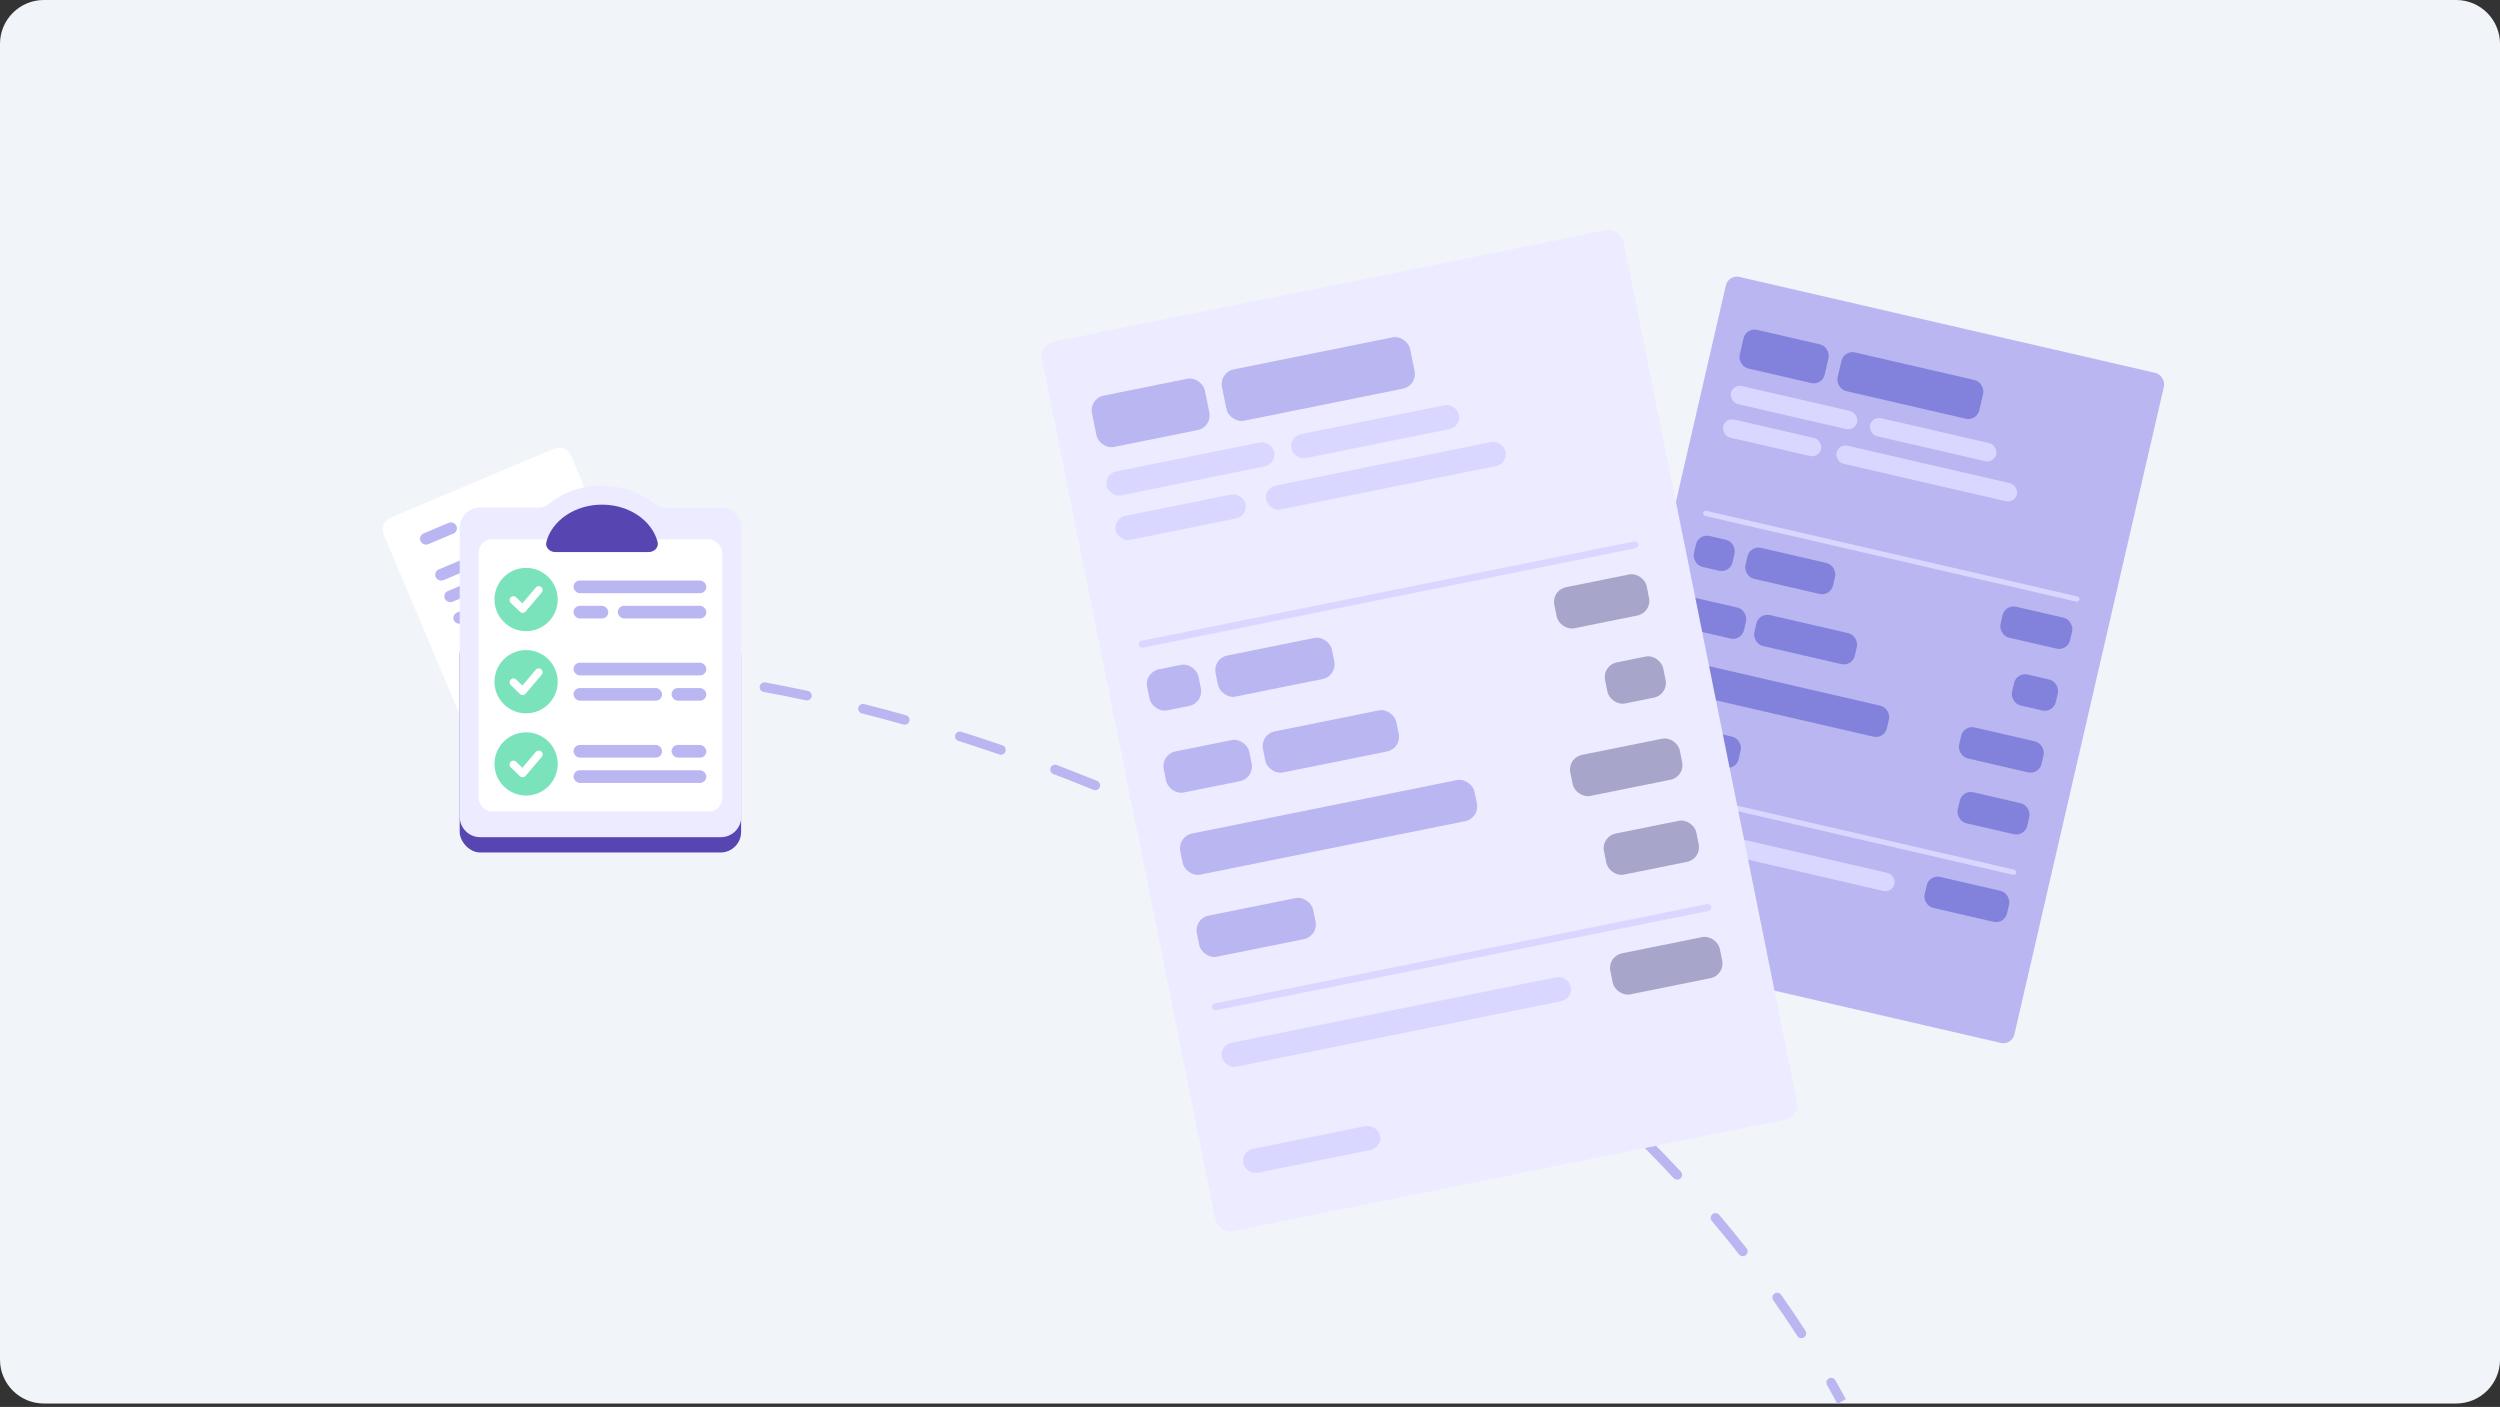 <?xml version="1.0" encoding="UTF-8"?> <svg xmlns="http://www.w3.org/2000/svg" width="462" height="260" viewBox="0 0 462 260" fill="none"><rect x="0" y="0" width="462" height="260" fill="#333333" stroke="none"/><path d="M8.105 0H453.895C458.37 0 462 3.629 462 8.105V251.263C462 255.74 458.37 259.368 453.895 259.368H8.105C3.629 259.368 0 255.74 0 251.263V8.105C0 3.629 3.629 0 8.105 0Z" fill="#F1F5FA"></path><path d="M93.59 122.24C94.081 122.221 94.494 122.603 94.513 123.094C94.532 123.584 94.149 123.997 93.659 124.016L93.59 122.24ZM104.266 123.93C103.775 123.92 103.385 123.513 103.396 123.023C103.406 122.532 103.812 122.142 104.303 122.153L104.266 123.93ZM112.314 122.482C112.804 122.511 113.177 122.933 113.147 123.423C113.117 123.913 112.696 124.286 112.206 124.256L112.314 122.482ZM122.767 125.156C122.279 125.103 121.926 124.664 121.979 124.176C122.032 123.688 122.471 123.336 122.959 123.389L122.767 125.156ZM130.913 124.391C131.399 124.46 131.737 124.91 131.668 125.396C131.599 125.882 131.148 126.22 130.662 126.151L130.913 124.391ZM141.12 127.863C140.637 127.774 140.318 127.311 140.407 126.828C140.496 126.345 140.96 126.026 141.442 126.115L141.12 127.863ZM149.301 127.683C149.781 127.786 150.086 128.259 149.984 128.739C149.881 129.219 149.408 129.524 148.928 129.421L149.301 127.683ZM159.257 131.835C158.781 131.715 158.493 131.231 158.613 130.755C158.733 130.279 159.217 129.991 159.693 130.111L159.257 131.835ZM167.433 132.175C167.905 132.308 168.181 132.799 168.048 133.271C167.916 133.744 167.425 134.02 166.952 133.887L167.433 132.175ZM177.12 136.926C176.652 136.778 176.393 136.278 176.541 135.81C176.69 135.342 177.189 135.083 177.657 135.232L177.12 136.926ZM185.261 137.746C185.725 137.906 185.972 138.412 185.812 138.876C185.653 139.34 185.147 139.587 184.683 139.427L185.261 137.746ZM194.662 143.042C194.203 142.867 193.973 142.354 194.147 141.895C194.322 141.436 194.835 141.206 195.294 141.38L194.662 143.042ZM202.745 144.315C203.2 144.501 203.418 145.019 203.233 145.474C203.047 145.929 202.529 146.147 202.074 145.962L202.745 144.315ZM211.84 150.121C211.392 149.922 211.19 149.397 211.389 148.948C211.588 148.499 212.114 148.297 212.562 148.497L211.84 150.121ZM219.841 151.834C220.285 152.044 220.474 152.574 220.264 153.018C220.055 153.462 219.525 153.651 219.081 153.442L219.841 151.834ZM228.605 158.128C228.168 157.905 227.995 157.369 228.219 156.932C228.443 156.495 228.978 156.322 229.415 156.546L228.605 158.128ZM236.498 160.277C236.93 160.511 237.09 161.05 236.856 161.482C236.622 161.914 236.083 162.074 235.651 161.84L236.498 160.277ZM244.901 167.047C244.477 166.799 244.334 166.255 244.582 165.831C244.83 165.407 245.374 165.264 245.798 165.512L244.901 167.047ZM252.659 169.635C253.077 169.893 253.206 170.441 252.948 170.858C252.69 171.276 252.142 171.405 251.725 171.147L252.659 169.635ZM260.66 176.876C260.251 176.604 260.14 176.053 260.412 175.644C260.684 175.235 261.235 175.124 261.644 175.396L260.66 176.876ZM268.253 179.917C268.655 180.199 268.751 180.754 268.469 181.155C268.186 181.557 267.632 181.654 267.23 181.371L268.253 179.917ZM275.8 187.629C275.409 187.333 275.333 186.775 275.629 186.384C275.926 185.993 276.483 185.916 276.874 186.213L275.8 187.629ZM283.189 191.14C283.572 191.447 283.633 192.007 283.326 192.39C283.019 192.772 282.459 192.834 282.076 192.526L283.189 191.14ZM290.22 199.326C289.849 199.004 289.809 198.443 290.131 198.072C290.453 197.701 291.015 197.662 291.385 197.984L290.22 199.326ZM297.354 203.328C297.715 203.661 297.737 204.224 297.404 204.584C297.071 204.945 296.509 204.968 296.148 204.635L297.354 203.328ZM303.788 211.991C303.442 211.643 303.443 211.08 303.791 210.733C304.139 210.387 304.702 210.389 305.048 210.737L303.788 211.991ZM310.606 216.509C310.94 216.869 310.92 217.431 310.561 217.766C310.202 218.1 309.639 218.08 309.305 217.721L310.606 216.509ZM316.347 225.645C316.029 225.271 316.076 224.71 316.45 224.393C316.825 224.075 317.386 224.122 317.703 224.496L316.347 225.645ZM322.772 230.706C323.075 231.092 323.008 231.651 322.622 231.954C322.236 232.257 321.677 232.19 321.374 231.804L322.772 230.706ZM327.704 240.302C327.421 239.901 327.517 239.346 327.919 239.063C328.32 238.78 328.874 238.876 329.157 239.278L327.704 240.302ZM333.643 245.924C333.909 246.337 333.79 246.887 333.378 247.153C332.965 247.419 332.415 247.301 332.149 246.888L333.643 245.924ZM337.634 255.948C337.392 255.521 337.542 254.978 337.97 254.736C338.397 254.494 338.939 254.644 339.181 255.072L337.634 255.948ZM89.611 122.441C90.926 122.359 92.253 122.291 93.59 122.24L93.659 124.016C92.335 124.067 91.023 124.134 89.722 124.216L89.611 122.441ZM104.303 122.153C106.94 122.208 109.611 122.318 112.314 122.482L112.206 124.256C109.526 124.093 106.879 123.984 104.266 123.93L104.303 122.153ZM122.959 123.389C125.588 123.676 128.24 124.01 130.913 124.391L130.662 126.151C128.008 125.772 125.375 125.441 122.767 125.156L122.959 123.389ZM141.442 126.115C144.047 126.596 146.668 127.118 149.301 127.683L148.928 129.421C146.311 128.86 143.708 128.341 141.12 127.863L141.442 126.115ZM159.693 130.111C162.265 130.761 164.846 131.449 167.433 132.175L166.952 133.887C164.38 133.165 161.814 132.481 159.257 131.835L159.693 130.111ZM177.657 135.232C180.19 136.035 182.725 136.873 185.261 137.746L184.683 139.427C182.16 138.559 179.638 137.725 177.12 136.926L177.657 135.232ZM195.294 141.38C197.781 142.326 200.265 143.304 202.745 144.315L202.074 145.962C199.607 144.956 197.136 143.983 194.662 143.042L195.294 141.38ZM212.562 148.497C214.996 149.578 217.423 150.691 219.841 151.834L219.081 153.442C216.675 152.304 214.261 151.197 211.84 150.121L212.562 148.497ZM229.415 156.546C231.788 157.76 234.15 159.004 236.498 160.277L235.651 161.84C233.315 160.573 230.966 159.336 228.605 158.128L229.415 156.546ZM245.798 165.512C248.101 166.858 250.389 168.232 252.659 169.635L251.725 171.147C249.467 169.753 247.192 168.386 244.901 167.047L245.798 165.512ZM261.644 175.396C263.868 176.876 266.072 178.383 268.253 179.917L267.23 181.371C265.062 179.846 262.871 178.347 260.66 176.876L261.644 175.396ZM276.874 186.213C279.005 187.828 281.111 189.471 283.189 191.14L282.076 192.526C280.011 190.867 277.918 189.235 275.8 187.629L276.874 186.213ZM291.385 197.984C293.406 199.739 295.396 201.521 297.354 203.328L296.148 204.635C294.203 202.839 292.227 201.069 290.22 199.326L291.385 197.984ZM305.048 210.737C306.937 212.635 308.79 214.559 310.606 216.509L309.305 217.721C307.503 215.785 305.663 213.875 303.788 211.991L305.048 210.737ZM317.703 224.496C319.435 226.54 321.125 228.61 322.772 230.706L321.374 231.804C319.741 229.726 318.065 227.673 316.347 225.645L317.703 224.496ZM329.157 239.278C330.701 241.468 332.197 243.684 333.643 245.924L332.149 246.888C330.717 244.668 329.234 242.473 327.704 240.302L329.157 239.278ZM339.181 255.072C339.84 256.235 340.485 257.404 341.116 258.579L339.55 259.421C338.925 258.257 338.287 257.099 337.634 255.948L339.181 255.072Z" fill="#B9B6F1"></path><path d="M70.923 98.772C70.413 97.563 70.98 96.169 72.189 95.66L102.403 82.923C103.613 82.413 105.006 82.98 105.516 84.189L119.736 117.923L85.144 132.506L70.923 98.772Z" fill="white"></path><rect x="80.089" y="105.648" width="25.99" height="2.166" rx="1.083" transform="rotate(-22.858 80.089 105.648)" fill="#B9B6F1"></rect><rect x="77.285" y="98.996" width="7.219" height="2.166" rx="1.083" transform="rotate(-22.858 77.285 98.996)" fill="#B9B6F1"></rect><rect x="81.772" y="109.64" width="25.99" height="2.166" rx="1.083" transform="rotate(-22.858 81.772 109.64)" fill="#B9B6F1"></rect><rect x="86.259" y="120.284" width="25.99" height="2.166" rx="1.083" transform="rotate(-22.858 86.259 120.284)" fill="#B9B6F1"></rect><rect x="83.454" y="113.631" width="25.99" height="2.166" rx="1.083" transform="rotate(-22.858 83.454 113.631)" fill="#B9B6F1"></rect><rect x="87.942" y="124.275" width="25.99" height="2.166" rx="1.083" transform="rotate(-22.858 87.942 124.275)" fill="#B9B6F1"></rect><rect x="84.95" y="117.217" width="52.008" height="40.321" rx="3.801" fill="#5745B1"></rect><path fill-rule="evenodd" clip-rule="evenodd" d="M99.688 93.787C100.293 93.787 100.868 93.55 101.336 93.167C103.924 91.047 107.38 89.752 111.177 89.752C114.974 89.752 118.43 91.047 121.018 93.167C121.486 93.55 122.061 93.787 122.666 93.787H133.199C135.298 93.787 137 95.489 137 97.588V150.912C137 153.011 135.298 154.713 133.199 154.713H88.752C86.652 154.713 84.95 153.011 84.95 150.912V97.588C84.95 95.489 86.652 93.787 88.752 93.787H99.688Z" fill="#EDEBFF"></path><rect x="88.457" y="99.686" width="44.996" height="50.255" rx="2.376" fill="white"></rect><circle cx="97.222" cy="110.789" r="5.844" fill="#7BE3BC"></circle><circle cx="97.222" cy="125.982" r="5.844" fill="#7BE3BC"></circle><circle cx="97.222" cy="141.176" r="5.844" fill="#7BE3BC"></circle><path d="M94.885 110.892L96.585 112.542L99.559 109.036" stroke="white" stroke-width="1.426" stroke-linecap="round" stroke-linejoin="round"></path><path d="M94.885 126.085L96.585 127.735L99.559 124.229" stroke="white" stroke-width="1.426" stroke-linecap="round" stroke-linejoin="round"></path><path d="M94.885 141.279L96.585 142.929L99.559 139.422" stroke="white" stroke-width="1.426" stroke-linecap="round" stroke-linejoin="round"></path><rect x="105.987" y="107.283" width="24.543" height="2.337" rx="1.169" fill="#B9B6F1"></rect><rect x="105.987" y="122.476" width="24.543" height="2.337" rx="1.169" fill="#B9B6F1"></rect><rect x="105.987" y="142.344" width="24.543" height="2.337" rx="1.169" fill="#B9B6F1"></rect><rect x="105.987" y="111.958" width="6.428" height="2.337" rx="1.169" fill="#B9B6F1"></rect><rect x="105.987" y="127.151" width="16.362" height="2.337" rx="1.169" fill="#B9B6F1"></rect><rect x="105.987" y="137.669" width="16.362" height="2.337" rx="1.169" fill="#B9B6F1"></rect><rect x="114.168" y="111.958" width="16.362" height="2.337" rx="1.169" fill="#B9B6F1"></rect><rect x="124.102" y="127.151" width="6.428" height="2.337" rx="1.169" fill="#B9B6F1"></rect><rect x="124.102" y="137.669" width="6.428" height="2.337" rx="1.169" fill="#B9B6F1"></rect><path d="M111.247 93.258C106.212 93.258 102.003 96.206 100.971 100.143C100.704 101.159 101.579 102.023 102.629 102.023H119.864C120.914 102.023 121.789 101.159 121.522 100.143C120.49 96.206 116.281 93.258 111.247 93.258Z" fill="#5745B1"></path><rect x="319.41" y="50.704" width="83.082" height="127.066" rx="2.082" transform="rotate(12.996 319.41 50.704)" fill="#B9B6F1"></rect><rect x="322.67" y="60.484" width="16.128" height="7.331" rx="2.082" transform="rotate(12.996 322.67 60.484)" fill="#8282DC"></rect><rect x="340.765" y="64.661" width="26.879" height="7.331" rx="2.082" transform="rotate(12.996 340.765 64.661)" fill="#8282DC"></rect><rect x="320.252" y="70.96" width="23.947" height="3.421" rx="1.71" transform="rotate(12.996 320.252 70.96)" fill="#D9D7FF"></rect><rect x="345.967" y="76.895" width="23.947" height="3.421" rx="1.71" transform="rotate(12.996 345.967 76.895)" fill="#D9D7FF"></rect><rect x="318.823" y="77.151" width="18.571" height="3.421" rx="1.71" transform="rotate(12.996 318.823 77.151)" fill="#D9D7FF"></rect><rect x="339.776" y="81.987" width="34.21" height="3.421" rx="1.71" transform="rotate(12.996 339.776 81.987)" fill="#D9D7FF"></rect><rect x="301.898" y="150.485" width="49.849" height="3.421" rx="1.71" transform="rotate(12.996 301.898 150.485)" fill="#D9D7FF"></rect><rect x="298.491" y="165.248" width="19.549" height="3.421" rx="1.71" transform="rotate(12.996 298.491 165.248)" fill="#D9D7FF"></rect><rect x="314.867" y="94.294" width="71.352" height="0.977" rx="0.489" transform="rotate(12.996 314.867 94.294)" fill="#D9D7FF"></rect><rect width="71.352" height="0.977" rx="0.489" transform="matrix(0.974 0.225 -0.225 0.974 303.217 144.771)" fill="#D9D7FF"></rect><rect x="313.878" y="98.58" width="7.331" height="5.865" rx="2.082" transform="rotate(12.996 313.878 98.58)" fill="#8282DC"></rect><rect x="323.402" y="100.778" width="16.616" height="5.865" rx="2.082" transform="rotate(12.996 323.402 100.778)" fill="#8282DC"></rect><rect x="305.965" y="132.866" width="16.616" height="5.865" rx="2.082" transform="rotate(12.996 305.965 132.866)" fill="#8282DC"></rect><rect x="308.602" y="121.438" width="42.029" height="5.865" rx="2.082" transform="rotate(12.996 308.602 121.438)" fill="#8282DC"></rect><rect x="311.24" y="110.009" width="12.218" height="5.865" rx="2.082" transform="rotate(12.996 311.24 110.009)" fill="#8282DC"></rect><rect x="325.05" y="113.196" width="19.06" height="5.865" rx="2.082" transform="rotate(12.996 325.05 113.196)" fill="#8282DC"></rect><rect x="370.545" y="111.658" width="13.195" height="5.865" rx="2.082" transform="rotate(12.996 370.545 111.658)" fill="#8282DC"></rect><rect x="362.632" y="145.945" width="13.195" height="5.865" rx="2.082" transform="rotate(12.996 362.632 145.945)" fill="#8282DC"></rect><rect x="362.889" y="133.966" width="15.639" height="5.865" rx="2.082" transform="rotate(12.996 362.889 133.966)" fill="#8282DC"></rect><rect x="356.515" y="161.586" width="15.639" height="5.865" rx="2.082" transform="rotate(12.996 356.515 161.586)" fill="#8282DC"></rect><rect x="372.67" y="124.186" width="8.308" height="5.865" rx="2.082" transform="rotate(12.996 372.67 124.186)" fill="#8282DC"></rect><rect x="192" y="63.678" width="109.645" height="167.692" rx="2.748" transform="rotate(-11.403 192 63.678)" fill="#EDEBFF"></rect><rect x="201.25" y="73.656" width="21.284" height="9.675" rx="2.748" transform="rotate(-11.403 201.25 73.656)" fill="#B9B6F1"></rect><rect x="225.275" y="68.81" width="35.473" height="9.675" rx="2.748" transform="rotate(-11.403 225.275 68.81)" fill="#B9B6F1"></rect><rect x="204.055" y="87.565" width="31.604" height="4.515" rx="2.257" transform="rotate(-11.403 204.055 87.565)" fill="#D9D7FF"></rect><rect x="238.196" y="80.679" width="31.604" height="4.515" rx="2.257" transform="rotate(-11.403 238.196 80.679)" fill="#D9D7FF"></rect><rect x="205.713" y="95.784" width="24.509" height="4.515" rx="2.257" transform="rotate(-11.403 205.713 95.784)" fill="#D9D7FF"></rect><rect x="233.532" y="90.174" width="45.148" height="4.515" rx="2.257" transform="rotate(-11.403 233.532 90.174)" fill="#D9D7FF"></rect><rect x="225.351" y="193.149" width="65.787" height="4.515" rx="2.257" transform="rotate(-11.403 225.351 193.149)" fill="#D9D7FF"></rect><rect x="229.304" y="212.748" width="25.799" height="4.515" rx="2.257" transform="rotate(-11.403 229.304 212.748)" fill="#D9D7FF"></rect><rect x="210.304" y="118.545" width="94.166" height="1.29" rx="0.645" transform="rotate(-11.403 210.304 118.545)" fill="#D9D7FF"></rect><rect x="223.821" y="185.562" width="94.166" height="1.29" rx="0.645" transform="rotate(-11.403 223.821 185.562)" fill="#D9D7FF"></rect><rect x="211.452" y="124.235" width="9.675" height="7.74" rx="2.748" transform="rotate(-11.403 211.452 124.235)" fill="#B9B6F1"></rect><rect x="224.096" y="121.685" width="21.929" height="7.74" rx="2.748" transform="rotate(-11.403 224.096 121.685)" fill="#B9B6F1"></rect><rect x="220.633" y="169.756" width="21.929" height="7.74" rx="2.748" transform="rotate(-11.403 220.633 169.756)" fill="#B9B6F1"></rect><rect x="217.572" y="154.583" width="55.468" height="7.74" rx="2.748" transform="rotate(-11.403 217.572 154.583)" fill="#B9B6F1"></rect><rect x="214.512" y="139.409" width="16.124" height="7.74" rx="2.748" transform="rotate(-11.403 214.512 139.409)" fill="#B9B6F1"></rect><rect x="232.847" y="135.711" width="25.154" height="7.74" rx="2.748" transform="rotate(-11.403 232.847 135.711)" fill="#B9B6F1"></rect><rect x="286.688" y="109.06" width="17.414" height="7.74" rx="2.748" transform="rotate(-11.403 286.688 109.06)" fill="#A7A5C9"></rect><rect x="295.869" y="154.581" width="17.414" height="7.74" rx="2.748" transform="rotate(-11.403 295.869 154.581)" fill="#A7A5C9"></rect><rect x="289.648" y="140.045" width="20.639" height="7.74" rx="2.748" transform="rotate(-11.403 289.648 140.045)" fill="#A7A5C9"></rect><rect x="297.044" y="176.715" width="20.639" height="7.74" rx="2.748" transform="rotate(-11.403 297.044 176.715)" fill="#A7A5C9"></rect><rect x="296.071" y="122.959" width="10.964" height="7.74" rx="2.748" transform="rotate(-11.403 296.071 122.959)" fill="#A7A5C9"></rect></svg> 